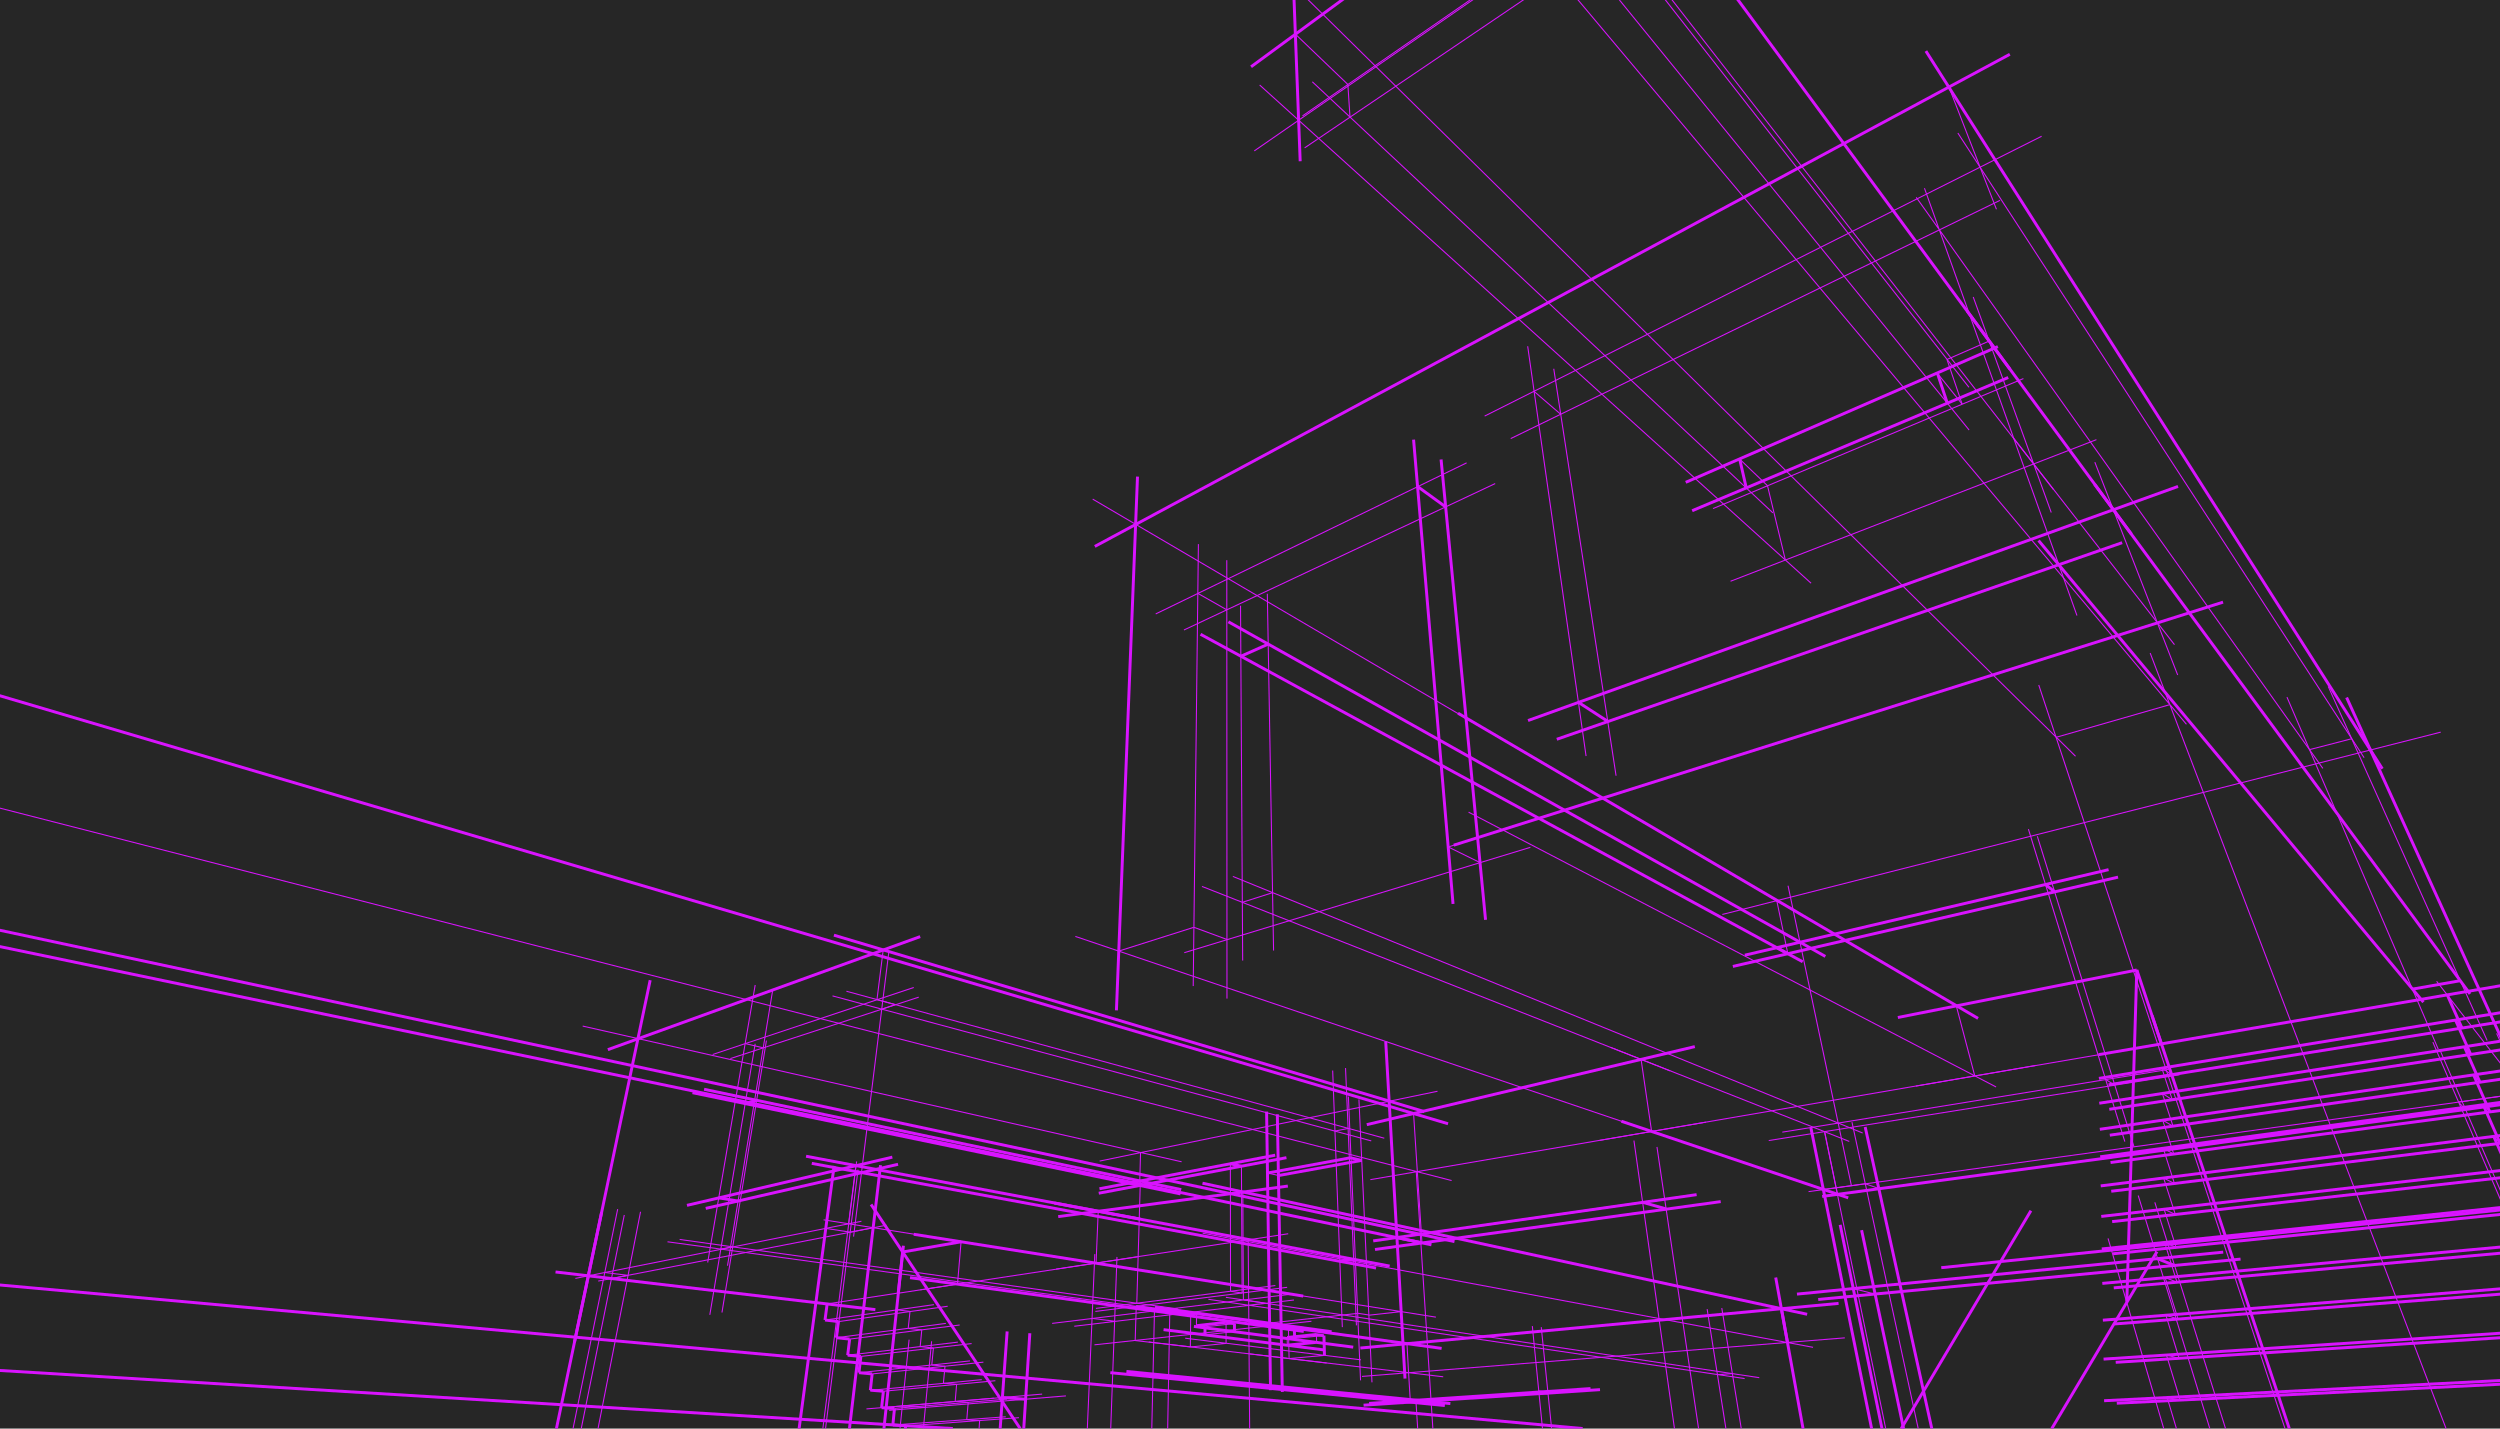 <?xml version="1.0" encoding="utf-8"?>
<!-- Generator: Adobe Illustrator 27.9.0, SVG Export Plug-In . SVG Version: 6.00 Build 0)  -->
<svg version="1.1" id="Layer_1" xmlns="http://www.w3.org/2000/svg" xmlns:xlink="http://www.w3.org/1999/xlink" x="0px" y="0px"
	 viewBox="0 0 1400 800" style="enable-background:new 0 0 1400 800;" xml:space="preserve">
<style type="text/css">
	.st0{fill:#262626;}
	.st1{fill:none;stroke:#D913FF;stroke-width:0.587;stroke-miterlimit:10;}
	.st2{fill:none;stroke:#D913FF;stroke-width:1.655;stroke-miterlimit:10;}
</style>
<rect x="-16.8" y="-23.5" class="st0" width="1440.6" height="848"/>
<g>
	<path class="st1" d="M812.9,661.1l-971.8-249.3 M797.9-177.8L914.1-28.7 M941.1,639.1L602.2,524.4 M626.5,532.6l42-13.3
		 M955.3,628.4l-187.9,32.2 M1009.5,512.9L611.9,279.5"/>
	<path class="st2" d="M613.1,306l512.4-275.6 M1078.5,28.6l255.6,401.9 M625.2,565.8L637,266.9"/>
	<line class="st1" x1="1219.5" y1="378" x2="1173.1" y2="258.8"/>
	<path class="st2" d="M1410.8,550.2l-235.6,40.4 M1500,800l-98.6-217.1"/>
	<path class="st1" d="M1056,800l-34.2-165.8 M1366.8,410L964.5,512.1 M1364.5,549.5l53.4,68.6"/>
	<line class="st2" x1="908" y1="627.9" x2="1035" y2="670.8"/>
	<line class="st1" x1="1001.2" y1="534.1" x2="995" y2="504.4"/>
	<line class="st2" x1="970.4" y1="541.2" x2="1186.1" y2="491.2"/>
	<path class="st1" d="M1140.9,468.3l54.2,174.1 M1220.5,601.9l-230,36.8 M695.9,537.9l-1.2-198.7"/>
	<line class="st2" x1="672.3" y1="355.2" x2="1009.5" y2="538.6"/>
	<path class="st1" d="M927.9,642.3L951.2,800 M-158.8,600.8l66.2-124.7 M796.3,696l-2.6-39.9"/>
	<path class="st2" d="M-151.7,498.5l953.3,198.6 M770,699.7l193.6-26.8"/>
	<path class="st1" d="M1135.9,464.3l54,175 M1215.3,598.7L998.1,634"/>
	<line class="st2" x1="1001.2" y1="534.1" x2="995" y2="530.7"/>
	<line class="st1" x1="1035.6" y1="639.2" x2="901.9" y2="586.5"/>
	<line class="st2" x1="1150.6" y1="499.4" x2="1145.4" y2="495.3"/>
	<line class="st1" x1="1184.3" y1="607.7" x2="1179.2" y2="604.5"/>
	<line class="st2" x1="687.9" y1="348.2" x2="1022.2" y2="535.6"/>
	<path class="st1" d="M1036.8,664.1L1001.3,496 M1043.1,634.5L690.4,490.8 M713.2,532.3l-3.5-199.8 M995,530.7l13-3.1"/>
	<line class="st2" x1="694.9" y1="367.5" x2="710.2" y2="360.7"/>
	<line class="st1" x1="695.7" y1="505.3" x2="712.6" y2="499.9"/>
	<line class="st2" x1="977.1" y1="534.9" x2="1180.8" y2="487"/>
	<line class="st1" x1="915" y1="638.7" x2="937.7" y2="800"/>
	<path class="st2" d="M796.3,696l-14.2-3 M933,677l-13.1-3.7 M-144.2,490.1l958.7,205.2"/>
	<path class="st1" d="M802.4,800l-9.3-143.9 M-158.8,606.8L-85.4,468 M782.1,693.1l13.2-1.9"/>
	<path class="st2" d="M-109.2,507.3l7.3-8.2 M769,694.9l181.1-25.9 M1066,800l-23.5-111.1 M1018.2,727.7l236.5-22.6"/>
	<line class="st1" x1="1206.7" y1="673.3" x2="1246.3" y2="800"/>
	<path class="st2" d="M1053.9,800l-23.4-114.1 M1006.3,724.7l238.7-23.5"/>
	<path class="st1" d="M1197.4,669.5l40.1,130.5 M1050,724.7l-12.2-3.1"/>
	<line class="st2" x1="1217.8" y1="708.7" x2="1208.3" y2="704.9"/>
	<path class="st1" d="M1392.8,582.7l-89-198.3 M1118,117.2l-26.6-68.5 M1143.3,76.3L831.4,233 M855.5,193.9l32.7,229.5"/>
	<line class="st2" x1="855.7" y1="403.5" x2="1219.7" y2="272.4"/>
	<line class="st1" x1="870.1" y1="206.5" x2="905" y2="434.4"/>
	<line class="st2" x1="871.8" y1="414" x2="1188.4" y2="303.9"/>
	<line class="st1" x1="1096.4" y1="74.5" x2="1323.9" y2="424.3"/>
	<line class="st2" x1="1172.9" y1="271.1" x2="1383.2" y2="556.6"/>
	<line class="st1" x1="859" y1="219.1" x2="874" y2="232"/>
	<line class="st2" x1="883.9" y1="393.3" x2="900.4" y2="404"/>
	<path class="st1" d="M1300.8,430.3l-227.7-319.8 M1163.1,344.7l-85.4-239.3"/>
	<line class="st2" x1="1141.6" y1="302.7" x2="1357.1" y2="561.2"/>
	<path class="st1" d="M1365.4,587.5l-84.7-197.1 M1316.9,413.7l-23.6,6.1"/>
	<line class="st2" x1="1377.7" y1="549.2" x2="1351" y2="553.9"/>
	<path class="st1" d="M1120,112.2L846,245.6 M811,474.3l30.4-9.6"/>
	<line class="st2" x1="813.7" y1="506.2" x2="791.6" y2="246.2"/>
	<path class="st1" d="M821.3,259.2l-174.1,84.6 M671.1,304.7l-2.9,247.5 M663.2,533.5l193.8-59"/>
	<line class="st2" x1="831.9" y1="515.1" x2="807" y2="257.3"/>
	<path class="st1" d="M837.3,270.8l-174.3,82 M687,313.7l0.1,245.5 M811,474.3l17.7,8.7 M668.6,519.3l18.5,6.8"/>
	<line class="st2" x1="793.9" y1="272.5" x2="809.6" y2="283.9"/>
	<line class="st1" x1="670.8" y1="332.3" x2="687" y2="341.5"/>
	<path class="st2" d="M1193.6,299.1l-91.9-124.8 M-158.8,342.7l969.7,286.6"/>
	<path class="st1" d="M791.6,623.6l2.1,32.5 M935.3,599.7L673.1,496.4"/>
	<line class="st2" x1="765.4" y1="629.8" x2="949.1" y2="586.1"/>
	<path class="st1" d="M919,593.2l5.9,40.4 M1021.1,666.1l23.4-3.2 M1398.1,578.7L1498.4,800"/>
	<line class="st2" x1="1014.1" y1="631.6" x2="1048.1" y2="800"/>
	<line class="st1" x1="1366.2" y1="587.6" x2="1457.6" y2="800"/>
	<path class="st2" d="M1421.3,615.8L1020.4,670 M1081.8,800l-37.3-168.9"/>
	<path class="st1" d="M1074.2,800l-37.1-171.6 M1044.5,662.9l7.7,2.7 M1376.8,617.1l36.5-5 M1455.3,800l-92.9-216.4 M1380.7,621.3
		l-3.9-4.1 M1174,246.2l-204.9,79.3 M702.4,84.5L927-70.8 M1127.2,244.8l90.5,116.2 M1014.2,326.6l-308.8-279 M1148.7,287
		L1105,166.3 M901.9-29.8l-25.7-114.7"/>
	<line class="st2" x1="897.4" y1="-103" x2="842.4" y2="-177.8"/>
	<path class="st1" d="M1113.9,191l-23.6,10.3 M1102.6,216.9L832.2-128.2"/>
	<path class="st2" d="M851-104.2l29.2-22.2 M1125.6,206.8L862.2-150.9"/>
	<path class="st1" d="M1102.7,240.8L869.9-45.5 M992.8,287.2L734.9,45.8 M917.3-43.5L730.6,82.8"/>
	<line class="st2" x1="728.1" y1="90.3" x2="724.6" y2="-1.9"/>
	<path class="st1" d="M883.9-42l-27.8-34.8 M913.4-62.4l-184,127.3 M754.8,47.3l-29.4-28.2"/>
	<line class="st2" x1="700.6" y1="37.4" x2="884.9" y2="-98"/>
	<path class="st1" d="M887.8-23.5L883.9-42 M756,65.6l-1.2-18.3"/>
	<path class="st2" d="M856.1-76.8l-5.1-27.5 M1124.6,211.4L947.6,286"/>
	<path class="st1" d="M999.8,313.6l-10-41.6 M989.8,272l-15.7-15"/>
	<line class="st2" x1="1118.8" y1="194.1" x2="944" y2="270.1"/>
	<path class="st1" d="M1098.8,226.3l-14-17.4 M1133.1,212l-173.8,72.8"/>
	<path class="st2" d="M977.9,273.2l-3.7-16.2 M1090.5,225.8l-5.6-16.9"/>
	<path class="st1" d="M1098.8,226.3l-8.5-25 M879.6-72.9l270.3,347 M1369.8,800l-165.7-434.3 M734.4-177.8l490,583.4"/>
	<line class="st2" x1="-158.8" y1="705.2" x2="886.3" y2="800"/>
	<line class="st1" x1="1162.3" y1="423.5" x2="552.3" y2="-177.8"/>
	<line class="st2" x1="-158.8" y1="757.8" x2="533.6" y2="800"/>
	<path class="st1" d="M1279.6,800l-137.9-416.4 M1215.1,394.6l-63.7,18.3 M1029,668.8l-7.2-35.1"/>
	<path class="st2" d="M1432.5,651.4l-118.4-260.8 M814.1,473.3l430.8-136.1"/>
	<path class="st1" d="M1140.3,596.6l-244.5,42 M822.4,454.8l295.4,153.9"/>
	<line class="st2" x1="816.5" y1="399.4" x2="1107.7" y2="570.3"/>
	<line class="st1" x1="1095.5" y1="563.2" x2="1105.9" y2="602.6"/>
	<path class="st2" d="M1167.8,548.9l-105,20.9 M1167.8,548.9l28.8-5.7"/>
	<line class="st1" x1="1247.2" y1="578.3" x2="1072.9" y2="608.2"/>
	<path class="st2" d="M1196.6,543.1l13.8,41.5 M1378.7,575.7l-8.2-18.5"/>
	<line class="st1" x1="1216.1" y1="601.8" x2="1210.4" y2="584.6"/>
	<path class="st2" d="M1205.1,568.6L1282,800 M1180.8,607.5l238.4-38.3 M1383.6,590.5l-8.5-19.2"/>
	<line class="st1" x1="1210.6" y1="598.1" x2="1216.5" y2="615.9"/>
	<line class="st2" x1="1175.4" y1="603.9" x2="1415.6" y2="564.6"/>
	<path class="st1" d="M1378.7,575.7l-3.6-4.4 M1216.1,601.8l-5.5-3.7"/>
	<path class="st2" d="M1181.2,621.2l243.1-36.9 M1388.8,606.1l-8.8-20 M1181.5,635.7l248-35.5"/>
	<line class="st1" x1="1210.9" y1="612.3" x2="1216.9" y2="630.7"/>
	<line class="st2" x1="1175.6" y1="617.8" x2="1420.6" y2="579.9"/>
	<path class="st1" d="M1383.6,590.5l-3.6-4.3 M1216.5,615.9l-5.6-3.6"/>
	<line class="st2" x1="1394.3" y1="622.7" x2="1385.2" y2="601.9"/>
	<line class="st1" x1="1211.1" y1="627.3" x2="1217.3" y2="646.3"/>
	<line class="st2" x1="1175.9" y1="632.4" x2="1425.9" y2="596"/>
	<path class="st1" d="M1388.8,606.1l-3.6-4.2 M1216.9,630.7l-5.8-3.4"/>
	<path class="st2" d="M1182.3,667.1l258.8-31.9 M1181.9,651l253.3-33.8 M1400.1,640.3l-9.5-21.6"/>
	<line class="st1" x1="1211.4" y1="643" x2="1217.7" y2="662.8"/>
	<line class="st2" x1="1176.1" y1="647.8" x2="1431.5" y2="613.1"/>
	<path class="st1" d="M1394.3,622.7l-3.6-4.1 M1217.3,646.3l-5.9-3.3"/>
	<line class="st2" x1="1406.3" y1="658.9" x2="1396.5" y2="636.4"/>
	<line class="st1" x1="1211.6" y1="659.6" x2="1218.2" y2="680.1"/>
	<line class="st2" x1="1176.4" y1="664.1" x2="1437.5" y2="631.2"/>
	<path class="st1" d="M1400.1,640.3l-3.6-3.9 M1217.7,662.8l-6.1-3.1"/>
	<path class="st2" d="M1182.8,684.1l264.8-29.9 M1413,678.8l-10.2-23.5 M1183.3,702.1l271-27.5"/>
	<line class="st1" x1="1211.9" y1="677.2" x2="1218.6" y2="698.5"/>
	<line class="st2" x1="1176.7" y1="681.2" x2="1443.8" y2="650.5"/>
	<path class="st1" d="M1406.3,658.9l-3.6-3.7 M1218.2,680.1l-6.2-2.9"/>
	<line class="st2" x1="1420" y1="700" x2="1409.3" y2="675.4"/>
	<line class="st1" x1="1212.2" y1="695.8" x2="1219.1" y2="718"/>
	<line class="st2" x1="1183.7" y1="721.2" x2="1461.5" y2="696.3"/>
	<path class="st1" d="M1413,678.8l-3.6-3.4 M1218.6,698.5l-6.4-2.7"/>
	<path class="st2" d="M1177,699.4l273.6-28.4 M1427.5,722.7l-11.2-25.8"/>
	<line class="st1" x1="1212.5" y1="715.5" x2="1219.7" y2="738.7"/>
	<line class="st2" x1="1177.3" y1="718.7" x2="1457.8" y2="693.1"/>
	<path class="st1" d="M1420,700l-3.6-3.1 M1219.1,718l-6.6-2.5"/>
	<path class="st2" d="M1184.3,741.4l284.9-22 M1435.6,746.9l-11.7-27.1"/>
	<line class="st1" x1="1212.9" y1="736.5" x2="1220.3" y2="760.7"/>
	<line class="st2" x1="1177.6" y1="739.3" x2="1465.5" y2="716.6"/>
	<path class="st1" d="M1427.5,722.7l-3.6-2.8 M1219.7,738.7l-6.8-2.2"/>
	<path class="st2" d="M1184.8,762.9l292.6-18.7 M1444.3,773l-12.2-28.5"/>
	<line class="st1" x1="1213.2" y1="758.8" x2="1220.9" y2="784.1"/>
	<line class="st2" x1="1178" y1="761.1" x2="1473.8" y2="741.8"/>
	<path class="st1" d="M1435.6,746.9l-3.6-2.4 M1220.3,760.7l-7-1.9"/>
	<path class="st2" d="M1185.4,785.8l300.9-14.9 M1453.2,800l-12.4-28.9"/>
	<line class="st1" x1="1213.6" y1="782.6" x2="1218.8" y2="800"/>
	<line class="st2" x1="1178.3" y1="784.4" x2="1482.8" y2="768.9"/>
	<path class="st1" d="M1444.3,773l-3.5-2 M1220.9,784.1l-7.2-1.5"/>
	<path class="st2" d="M1486.1,800l9.8-0.3 M1450.3,800l-0.1-0.3 M1441.6,800l50.8-1.8"/>
	<path class="st1" d="M1450.9,800l-0.7-0.3 M1211.7,800l-31.2-106.5"/>
	<path class="st2" d="M1207.9,700.9L1149,800 M1191,729.4l5.6-186.2 M1087.1,709.9l326.7-33.7 M1064.7,800l72.6-122 M1444.2,785.6
		l6.1,14.4"/>
	<path class="st1" d="M1417.3,611.6l-404.5,55.7 M1033.1,749.2l-270.4,21.6 M673.5,690.6l341.8,63.9 M808.2,771L700,758.2"/>
	<line class="st2" x1="1009.7" y1="800" x2="994.4" y2="715.4"/>
	<path class="st1" d="M589.1,703.4l215,34.2 M784.7,734.5l-18,2 M591.4,710.7l130-19.8"/>
	<line class="st2" x1="467" y1="523.7" x2="797.6" y2="622.5"/>
	<path class="st1" d="M805,611.1l-189.2,39.1 M661.7,650.6l-335.4-76"/>
	<line class="st2" x1="786.8" y1="772" x2="776" y2="583.2"/>
	<path class="st1" d="M635.7,750.6l0.6-19.1 M463.1,730.2l39.9-6.1"/>
	<line class="st2" x1="311.6" y1="800" x2="336.9" y2="678.9"/>
	<line class="st1" x1="460.8" y1="800" x2="479.7" y2="650.4"/>
	<path class="st2" d="M340.4,587.8l174.9-63.3 M490.2,733.4l-179.1-21.1"/>
	<path class="st1" d="M637.2,711.1l-176-28 M491.1,559.8l3.5-27.9 M511.7,553l-112.6,37.5 M422.9,551.6L396.3,707"/>
	<line class="st2" x1="384.7" y1="675" x2="499.7" y2="648"/>
	<path class="st1" d="M759.6,742.2l-6.1-144.1 M775.2,637.4l-301.2-82.3 M613.1,702.3l-4.2,97.7 M975.1,800l-10.9-67.5 M696.3,727.9
		l-0.2-33.1 M985.2,771.5l-298.7-45 M721.6,724.9l-132.4,16.2 M432.8,553.9l-25.4,154.9"/>
	<line class="st2" x1="395.2" y1="676.7" x2="502.9" y2="652"/>
	<line class="st1" x1="491.1" y1="559.8" x2="501.3" y2="562.6"/>
	<line class="st2" x1="451.4" y1="647.5" x2="638.5" y2="682.7"/>
	<line class="st1" x1="417.3" y1="584.4" x2="427.4" y2="586.8"/>
	<line class="st2" x1="402.5" y1="670.8" x2="413.3" y2="672.6"/>
	<path class="st1" d="M767.9,638.9l-301.7-81.2 M478,692.5l19.8-159.9"/>
	<line class="st2" x1="454.6" y1="651.5" x2="770.6" y2="710.1"/>
	<path class="st1" d="M751.7,743.2l-5.4-143.7 M501.3,562.6l-7.5,2.5 M755,631.9l-7.4,1.5"/>
	<line class="st2" x1="758.1" y1="705.3" x2="750.3" y2="706.3"/>
	<path class="st1" d="M514.5,558.4L409,592.8 M625.5,703.9l-3.5,96.1 M696.3,727.9l12.5,1.9 M611.6,738.3l12.7,1.6 M977,772
		l-300.3-44.4 M699.8,800L699,695.1 M966.5,800L956,733.1 M708.9,729.8l-9.6,1.1 M970.1,769.2l-8.4,0.6 M724.6,728l-123,14.7"/>
	<line class="st2" x1="560.1" y1="800" x2="564" y2="745.6"/>
	<path class="st1" d="M583.6,780.7l-98.4,8.3 M509.1,750.2L504,800"/>
	<line class="st2" x1="573.3" y1="800" x2="576.7" y2="746.6"/>
	<path class="st1" d="M596.9,781.7l-99,8.1 M521.7,751.1l-4.6,48.9"/>
	<line class="st2" x1="561.4" y1="782.6" x2="574.4" y2="783.6"/>
	<path class="st1" d="M505.3,787.3l12.9,0.9 M397.5,736.3l25.4-151.8 M638.2,663.9l0.5-18.5"/>
	<line class="st2" x1="615.3" y1="668.2" x2="720.4" y2="648.3"/>
	<path class="st1" d="M695.2,653.1l0.4,71 M720.8,720.9l-107.4,13.5 M689,651.7l0.1,71.4 M714.2,719.9l-100.5,12.8"/>
	<line class="st2" x1="661.1" y1="668.6" x2="387.8" y2="611.9"/>
	<line class="st1" x1="659.2" y1="734.7" x2="373.8" y2="695.4"/>
	<line class="st2" x1="695.2" y1="653.1" x2="689" y2="651.7"/>
	<line class="st1" x1="695.6" y1="724.1" x2="689.2" y2="723.1"/>
	<line class="st2" x1="394.3" y1="610" x2="661.5" y2="666.2"/>
	<path class="st1" d="M636.6,729.8l2-68.4 M659.6,733l-279-38.9 M404.3,735l24.9-152.3"/>
	<line class="st2" x1="417.3" y1="618" x2="423.7" y2="616.2"/>
	<line class="st1" x1="403.6" y1="699.5" x2="410.3" y2="698.2"/>
	<line class="st2" x1="615.7" y1="665.7" x2="714.1" y2="646.9"/>
	<line class="st1" x1="717.5" y1="741.8" x2="708.8" y2="742.7"/>
	<path class="st2" d="M718.1,779.5l-2.8-155.5 M716,658.3l46.6-8.5"/>
	<path class="st1" d="M761,615.7l7.3,158.4 M760.2,735.5l-49.2,5.4"/>
	<path class="st2" d="M711.5,778.5l-2.2-156 M709.8,656.9l46.7-8.6"/>
	<path class="st1" d="M755.1,614.1l6.8,158.9 M717.5,741.8l-6.5-0.9 M766.6,736.4l-6.4-1 M716,658.3l-6.2-1.4"/>
	<path class="st2" d="M762.6,649.9l-6.1-1.5 M636.2,731.6l30.6,4.2"/>
	<line class="st1" x1="787.9" y1="752.4" x2="788.8" y2="768.7"/>
	<path class="st2" d="M761.8,754.9l267.8-25 M997.6,732.9l3.4,18.9 M1012,736l-338.6-73.4"/>
	<line class="st1" x1="696" y1="667.6" x2="696.1" y2="694.8"/>
	<path class="st2" d="M590.4,673.7L778.2,709 M721.2,664.2l-128.6,17.1"/>
	<path class="st1" d="M615,678.3l-1.2,29 M488.9,687.5l-12.8,2.5 M349.6,680.4L325.5,800"/>
	<line class="st2" x1="493.1" y1="652.5" x2="475.7" y2="800"/>
	<path class="st1" d="M345.9,677.1L320.9,800 M322.2,715.9l160.2-32"/>
	<line class="st2" x1="447.5" y1="800" x2="467.1" y2="652.9"/>
	<path class="st1" d="M462.3,800l18.2-145 M476.1,690l-13.7-2.1 M351.7,714.2l-9.3,1.8 M334.9,800l23.8-121.4 M338.7,712.6l13,1.6
		 M666.6,754.3l20-2 M741.7,759l-19.7,1.8 M666.6,754.3l-30.9-3.6 M663.7,749.4l98.4,12.1 M666.6,754.3l0.2-18.5 M721.9,760.8
		l-0.4-17.5"/>
	<path class="st2" d="M699.6,740.3l107.7,14.8 M666.8,735.8l3.3-0.4 M646.8,732.1l98.9,13.7"/>
	<path class="st1" d="M724.8,743l-3.3,0.3 M643.5,732.5l99.1,13.6"/>
	<path class="st2" d="M651.6,744.6l90.2,11.4 M668.6,742.8l89.2,11.6 M720.9,753.3l16.4-1.6 M741.7,759l-0.3-11.1 M720.8,749
		l4.2,0.6 M720.8,749l16.4-1.7 M737.1,747.4l4.2,0.6"/>
	<path class="st1" d="M741.3,747.9l-16.3,1.6 M720.9,753.3l-0.1-4.3 M737.3,751.7l-0.1-4.4"/>
	<line class="st2" x1="725" y1="749.6" x2="724.8" y2="743"/>
	<path class="st1" d="M674.8,747.5l16.6-1.8 M686.6,752.2l0-11.7"/>
	<line class="st2" x1="686.6" y1="740.5" x2="691.3" y2="741.2"/>
	<line class="st1" x1="674.8" y1="743" x2="691.3" y2="741.2"/>
	<path class="st2" d="M670,742.4l4.8,0.6 M670,742.4l16.5-1.9 M691.3,745.7l0-4.6 M674.8,747.5l0-4.5"/>
	<path class="st1" d="M670,742.4l0.1-7 M742.9,763.3l-99.6-11.8 M789.8,785.2l-1-16.5"/>
	<line class="st2" x1="763.6" y1="786.9" x2="896" y2="778.2"/>
	<path class="st1" d="M863.1,743.2l5.8,56.8 M645,800l1.5-65.7 M858.1,742.6l5.7,57.4"/>
	<path class="st2" d="M809.1,787.1l-187.3-18.4 M866.9,780.1l-5.2-0.6 M630.8,768L812.2,786"/>
	<path class="st1" d="M793.9,800l-1-15.9 M653.9,800l1.2-66.4"/>
	<path class="st2" d="M645.7,771.1l8.8-0.8 M766.7,785.9l124-8.3"/>
	<line class="st1" x1="475.2" y1="685.3" x2="479.3" y2="652.8"/>
	<line class="st2" x1="321.7" y1="751.6" x2="364.1" y2="548.9"/>
	<path class="st1" d="M734.4,739.9l-121.5,13.2 M515.4,722.3l121.7-18.5"/>
	<path class="st2" d="M730.1,745.6l-220.5-30.1 M729.8,725.8l-218.1-34.6"/>
	<line class="st1" x1="538.2" y1="695.4" x2="536.2" y2="719.1"/>
	<path class="st2" d="M514.2,699.6l24-4.2 M514.2,699.6l-8.7,1.5"/>
	<line class="st1" x1="503.1" y1="724.2" x2="536.2" y2="719.1"/>
	<path class="st2" d="M505.5,701.1l-2.5,23 M462,739.2l1.2-9"/>
	<line class="st1" x1="502.1" y1="733.5" x2="503.1" y2="724.2"/>
	<line class="st2" x1="505.9" y1="697.6" x2="495" y2="800"/>
	<line class="st1" x1="523" y1="730.6" x2="462" y2="739.2"/>
	<line class="st2" x1="468.4" y1="749.1" x2="469.5" y2="740.1"/>
	<path class="st1" d="M509.6,734.4l-1,9.4 M530.7,731.5l-61.2,8.6"/>
	<line class="st2" x1="462" y1="739.2" x2="469.5" y2="740.1"/>
	<path class="st1" d="M502.1,733.5l7.6,0.9 M529.7,741.1l-61.4,8"/>
	<line class="st2" x1="474.7" y1="758.9" x2="475.8" y2="749.9"/>
	<path class="st1" d="M536.4,751.6l-61.7,7.3 M516.2,744.7l-0.9,9.4 M537.4,742l-61.6,7.9"/>
	<line class="st2" x1="468.4" y1="749.1" x2="475.8" y2="749.9"/>
	<line class="st1" x1="508.7" y1="743.9" x2="516.2" y2="744.7"/>
	<line class="st2" x1="481" y1="768.7" x2="482.1" y2="759.6"/>
	<path class="st1" d="M522.7,754.9l-0.9,9.5 M544.1,752.4l-62,7.2"/>
	<line class="st2" x1="474.7" y1="758.9" x2="482.1" y2="759.6"/>
	<path class="st1" d="M515.3,754.1l7.5,0.8 M549.8,772.6l-62.5,6 M543.2,762.1l-62.1,6.6"/>
	<line class="st2" x1="487.4" y1="778.5" x2="488.4" y2="769.4"/>
	<path class="st1" d="M529.2,765.1l-0.9,9.5 M550.7,762.8l-62.3,6.6"/>
	<line class="st2" x1="481" y1="768.7" x2="488.4" y2="769.4"/>
	<line class="st1" x1="521.8" y1="764.4" x2="529.2" y2="765.1"/>
	<line class="st2" x1="493.7" y1="788.3" x2="494.7" y2="779.1"/>
	<path class="st1" d="M535.7,775.2l-0.8,9.6 M557.4,773.2l-62.7,5.9"/>
	<line class="st2" x1="487.4" y1="778.5" x2="494.7" y2="779.1"/>
	<path class="st1" d="M528.4,774.6l7.3,0.6 M556.5,783l-62.8,5.3"/>
	<line class="st2" x1="500" y1="798" x2="500.9" y2="788.8"/>
	<path class="st1" d="M563.2,793.4L500,798 M542.2,785.3l-0.8,9.6 M564,783.5l-63.1,5.2"/>
	<line class="st2" x1="493.7" y1="788.3" x2="500.9" y2="788.8"/>
	<line class="st1" x1="534.9" y1="784.8" x2="542.2" y2="785.3"/>
	<line class="st2" x1="507" y1="800" x2="507.2" y2="798.4"/>
	<line class="st1" x1="548.6" y1="795.4" x2="548.3" y2="800"/>
	<line class="st2" x1="500" y1="798" x2="507.2" y2="798.4"/>
	<path class="st1" d="M541.4,795l7.2,0.5 M570.6,793.9l-63.4,4.6"/>
	<line class="st2" x1="571.3" y1="800" x2="487.8" y2="674.5"/>
	<line class="st1" x1="335" y1="717.4" x2="496.4" y2="686.1"/>
</g>
</svg>
